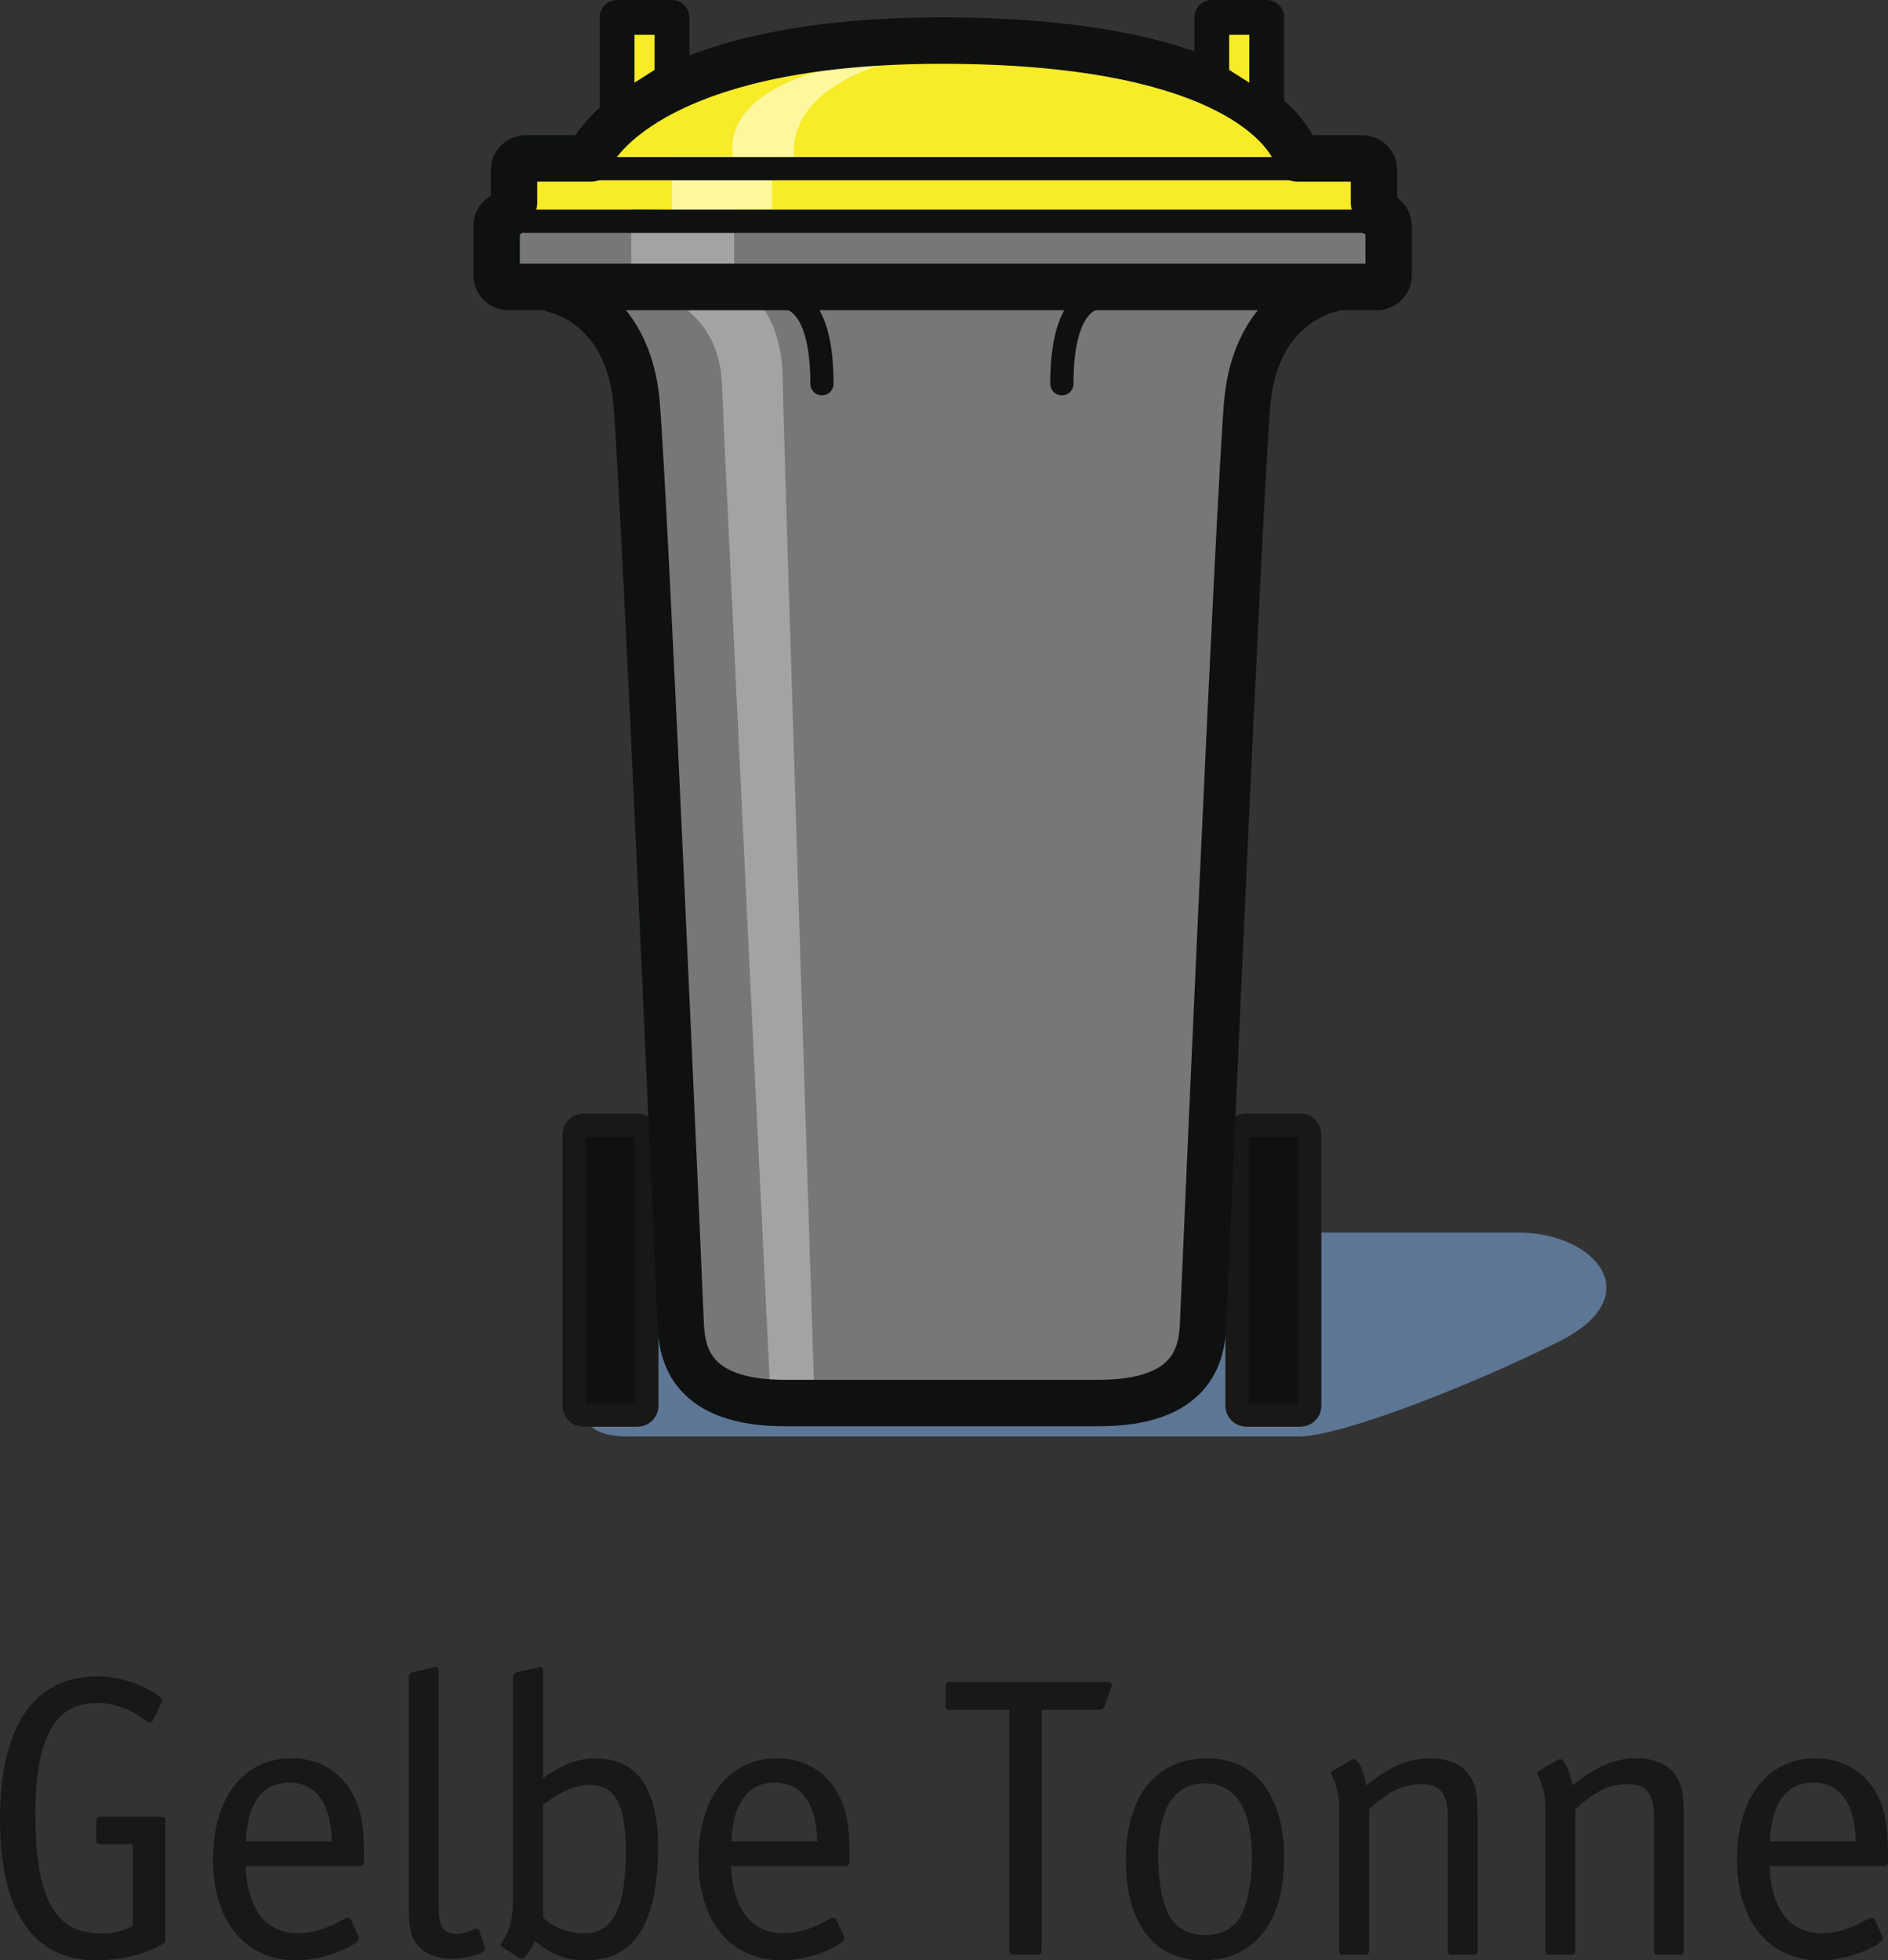 <?xml version="1.0" encoding="utf-8"?>
<!-- Generator: Adobe Illustrator 16.0.4, SVG Export Plug-In . SVG Version: 6.00 Build 0)  -->
<!DOCTYPE svg PUBLIC "-//W3C//DTD SVG 1.1//EN" "http://www.w3.org/Graphics/SVG/1.1/DTD/svg11.dtd">
<svg version="1.1" id="Layer_1" xmlns="http://www.w3.org/2000/svg" xmlns:xlink="http://www.w3.org/1999/xlink" x="0px" y="0px"
	 width="36.885px" height="38.293px" viewBox="0 0 36.885 38.293" enable-background="new 0 0 36.885 38.293" xml:space="preserve">
<rect x="0" y="0" width="36.885" height="38.293" fill="#333333" stroke="none"/>
<g>
	<path fill="#191817" d="M3.161,37.982c-0.295,0.187-0.815,0.311-1.289,0.311c-1.22,0-1.872-0.956-1.872-2.75
		c0-1.817,0.66-2.796,1.896-2.796c0.389,0,0.784,0.116,1.118,0.318c0.108,0.07,0.155,0.116,0.155,0.155
		c0,0.016-0.008,0.039-0.023,0.062l-0.163,0.334c-0.008,0.016-0.03,0.031-0.046,0.031c-0.031,0-0.031,0-0.241-0.14
		c-0.24-0.155-0.528-0.241-0.8-0.241c-0.831,0-1.204,0.676-1.204,2.19c0,1.631,0.381,2.314,1.289,2.314
		c0.218,0,0.396-0.039,0.614-0.147v-1.6H1.988c-0.093,0-0.108-0.016-0.108-0.109v-0.318c0-0.093,0.016-0.108,0.108-0.108h1.134
		c0.094,0,0.109,0.015,0.109,0.108v2.268C3.231,37.928,3.224,37.951,3.161,37.982z"/>
	<path fill="#191817" d="M7.026,36.452H4.798c0.038,0.847,0.396,1.312,1.024,1.312c0.28,0,0.56-0.085,0.901-0.28
		c0.023-0.015,0.055-0.023,0.077-0.023c0.016,0,0.039,0.016,0.055,0.039l0.14,0.303c0.016,0.039,0.016,0.039,0.016,0.054
		c0,0.062-0.069,0.117-0.279,0.217c-0.303,0.14-0.629,0.218-0.955,0.218c-0.986,0-1.616-0.761-1.616-1.965
		c0-1.211,0.599-1.98,1.53-1.98c0.629,0,1.096,0.342,1.305,0.932c0.086,0.249,0.117,0.536,0.117,1.033
		C7.112,36.421,7.097,36.452,7.026,36.452z M5.651,34.821c-0.52,0-0.815,0.396-0.847,1.149h1.678
		C6.467,35.225,6.172,34.821,5.651,34.821z"/>
	<path fill="#191817" d="M8.818,38.262c-0.42,0-0.723-0.209-0.792-0.543c-0.039-0.163-0.039-0.171-0.039-0.956v-4.007
		c0-0.039,0.031-0.085,0.085-0.093l0.396-0.093c0.008-0.008,0.047-0.008,0.055-0.008c0.038,0,0.046,0.016,0.046,0.085v4.124
		c0,0.373,0,0.622,0.016,0.714c0.023,0.187,0.147,0.295,0.318,0.295c0.109,0,0.226-0.031,0.35-0.093
		c0.023-0.008,0.047-0.016,0.062-0.016c0.023,0,0.039,0.023,0.055,0.055l0.093,0.287c0.016,0.047,0.016,0.047,0.016,0.062
		C9.479,38.153,9.105,38.262,8.818,38.262z"/>
	<path fill="#191817" d="M11.441,38.293c-0.388,0-0.668-0.109-0.994-0.381c-0.077,0.194-0.194,0.35-0.248,0.35
		c-0.016,0-0.039-0.008-0.062-0.023l-0.334-0.209c-0.008-0.008-0.023-0.023-0.023-0.039c0-0.008,0.008-0.031,0.023-0.054
		c0.155-0.202,0.218-0.451,0.218-0.815v-4.357c0-0.054,0.031-0.085,0.085-0.101l0.404-0.093c0.008-0.008,0.047-0.008,0.055-0.008
		c0.03,0,0.046,0.023,0.046,0.085v2.082c0.404-0.28,0.684-0.381,1.033-0.381c0.8,0,1.212,0.59,1.212,1.725
		C12.855,37.578,12.396,38.293,11.441,38.293z M11.535,34.868c-0.288,0-0.513,0.093-0.925,0.38v2.214
		c0.241,0.209,0.497,0.303,0.808,0.303c0.56,0,0.809-0.497,0.809-1.608C12.227,35.256,12.017,34.868,11.535,34.868z"/>
	<path fill="#191817" d="M16.511,36.452h-2.229c0.038,0.847,0.396,1.312,1.024,1.312c0.28,0,0.56-0.085,0.901-0.28
		c0.023-0.015,0.055-0.023,0.077-0.023c0.016,0,0.039,0.016,0.055,0.039l0.14,0.303c0.016,0.039,0.016,0.039,0.016,0.054
		c0,0.062-0.069,0.117-0.279,0.217c-0.303,0.14-0.629,0.218-0.955,0.218c-0.986,0-1.616-0.761-1.616-1.965
		c0-1.211,0.599-1.98,1.53-1.98c0.629,0,1.096,0.342,1.305,0.932c0.086,0.249,0.117,0.536,0.117,1.033
		C16.597,36.421,16.581,36.452,16.511,36.452z M15.136,34.821c-0.52,0-0.815,0.396-0.847,1.149h1.678
		C15.951,35.225,15.656,34.821,15.136,34.821z"/>
	<path fill="#191817" d="M21.711,32.957l-0.008,0.023l-0.116,0.334c-0.016,0.054-0.055,0.085-0.117,0.085h-1.118v4.675
		c0,0.093-0.016,0.109-0.108,0.109h-0.42c-0.093,0-0.108-0.016-0.108-0.109V33.4h-1.134c-0.094,0-0.108-0.016-0.108-0.109v-0.326
		c0-0.093,0.015-0.109,0.108-0.109h3.029c0.077,0,0.108,0.016,0.108,0.055C21.719,32.926,21.719,32.941,21.711,32.957z"/>
	<path fill="#191817" d="M23.495,38.293c-0.947,0-1.499-0.723-1.499-1.958c0-1.258,0.591-1.988,1.593-1.988
		c0.939,0,1.499,0.73,1.499,1.95C25.088,37.555,24.497,38.293,23.495,38.293z M23.534,34.836c-0.59,0-0.908,0.497-0.908,1.421
		c0,0.497,0.085,0.948,0.24,1.204c0.124,0.209,0.396,0.342,0.684,0.342c0.279,0,0.536-0.125,0.66-0.326
		c0.155-0.249,0.249-0.691,0.249-1.188C24.459,35.333,24.14,34.836,23.534,34.836z"/>
	<path fill="#191817" d="M28.782,38.184H28.37c-0.069,0-0.085-0.016-0.085-0.093v-2.594c0-0.458-0.147-0.645-0.513-0.645
		c-0.357,0-0.637,0.132-1.025,0.489v2.75c0,0.078-0.016,0.093-0.085,0.093H26.25c-0.069,0-0.085-0.016-0.085-0.093v-2.664
		c0-0.357-0.031-0.489-0.147-0.746c-0.008-0.016-0.016-0.039-0.016-0.046c0-0.016,0.016-0.039,0.038-0.047l0.35-0.202
		c0.031-0.016,0.047-0.023,0.062-0.023c0.077,0,0.187,0.218,0.24,0.513c0.475-0.38,0.823-0.528,1.251-0.528
		c0.365,0,0.652,0.132,0.792,0.373c0.108,0.187,0.132,0.342,0.132,0.784v2.586C28.867,38.168,28.852,38.184,28.782,38.184z"/>
	<path fill="#191817" d="M32.811,38.184h-0.412c-0.069,0-0.085-0.016-0.085-0.093v-2.594c0-0.458-0.147-0.645-0.513-0.645
		c-0.357,0-0.637,0.132-1.025,0.489v2.75c0,0.078-0.016,0.093-0.085,0.093h-0.412c-0.069,0-0.085-0.016-0.085-0.093v-2.664
		c0-0.357-0.031-0.489-0.147-0.746c-0.008-0.016-0.016-0.039-0.016-0.046c0-0.016,0.016-0.039,0.038-0.047l0.35-0.202
		c0.031-0.016,0.047-0.023,0.062-0.023c0.077,0,0.187,0.218,0.24,0.513c0.475-0.38,0.823-0.528,1.251-0.528
		c0.365,0,0.652,0.132,0.792,0.373c0.108,0.187,0.132,0.342,0.132,0.784v2.586C32.896,38.168,32.88,38.184,32.811,38.184z"/>
	<path fill="#191817" d="M36.8,36.452H34.57c0.039,0.847,0.396,1.312,1.025,1.312c0.279,0,0.559-0.085,0.9-0.28
		c0.023-0.015,0.055-0.023,0.078-0.023c0.016,0,0.039,0.016,0.055,0.039l0.14,0.303c0.016,0.039,0.016,0.039,0.016,0.054
		c0,0.062-0.07,0.117-0.28,0.217c-0.303,0.14-0.629,0.218-0.955,0.218c-0.986,0-1.615-0.761-1.615-1.965
		c0-1.211,0.598-1.98,1.53-1.98c0.629,0,1.095,0.342,1.305,0.932c0.085,0.249,0.116,0.536,0.116,1.033
		C36.885,36.421,36.869,36.452,36.8,36.452z M35.425,34.821c-0.521,0-0.815,0.396-0.847,1.149h1.678
		C36.24,35.225,35.945,34.821,35.425,34.821z"/>
</g>
<g>
	<path fill="#5E7695" d="M12.278,28.06c1.057,0,12.305,0,13.102,0c0.799,0,3.307-0.969,5.079-1.855
		c1.774-0.887,0.708-2.128-0.799-2.128c-3.458,0-12.21,0-13.362,0s-4.16-0.533-4.25,0.354c-0.088,0.887-0.844,1.597-0.844,2.217
		C11.204,27.826,11.575,28.06,12.278,28.06L12.278,28.06z"/>
	<path fill="#777776" d="M10.842,5.658L9.928,5.604c-0.125,0-0.226-0.102-0.226-0.226V4.414c0-0.125,0.101-0.226,0.226-0.226
		c0,0,0.114-0.138,0.114-0.227v-0.64c0-0.125,0.102-0.227,0.227-0.227h1.279l0.037-0.148c0.255-0.414,1.617-2.153,6.816-2.153
		c5.437,0,6.641,1.644,6.875,2.116l0.047,0.186h1.293c0.126,0,0.227,0.102,0.227,0.227v0.64c0,0.094,0.059,0.227,0.059,0.227
		c0.125,0,0.227,0.101,0.227,0.226v0.964c0,0.125-0.102,0.226-0.227,0.226l-0.939,0.054c0,0-1.432,0.281-1.596,2.222
		c-0.164,1.94-0.838,17.392-0.861,17.979c-0.023,0.586-0.193,1.548-2.041,1.548h-6.127c-1.846,0-2.016-0.962-2.039-1.548
		C13.274,25.272,12.6,9.821,12.437,7.88C12.272,5.939,10.842,5.658,10.842,5.658L10.842,5.658z"/>
	<path fill="#F8EB28" d="M9.702,4.414c0-0.125,0.101-0.226,0.226-0.226c0,0,0.114-0.138,0.114-0.227v-0.64
		c0-0.125,0.102-0.227,0.227-0.227h1.279l0.037-0.148c0.255-0.414,1.617-2.153,6.816-2.153c5.437,0,6.641,1.644,6.875,2.116
		l0.047,0.186h1.293c0.126,0,0.227,0.102,0.227,0.227v0.64c0,0.094,0.059,0.227,0.059,0.227c0.125,0,0.227,0.101,0.227,0.226H9.702z
		"/>
	<path fill="#FDF89D" d="M18.329,1.009c0,0-4.272,0.143-4.011,2.057c-0.428,0-1.192,0-1.192,0v1.049l1.955-0.025L15.08,3.065h0.429
		C15.415,1.319,18.329,1.009,18.329,1.009L18.329,1.009z"/>
	<path fill="#A3A3A3" d="M12.332,4.089v1.524c0,0,1.7,0.128,1.772,1.891c0.087,2.153,0.952,19.858,0.952,19.858h0.857
		c0,0-0.62-19.263-0.62-19.882c0-1.642-0.951-1.938-0.951-1.938V4.114L12.332,4.089z"/>
	
		<line fill="none" stroke="#0F1111" stroke-width="0.454" stroke-linecap="round" stroke-linejoin="round" stroke-miterlimit="3.864" x1="26.616" y1="4.322" x2="10.269" y2="4.322"/>
	
		<path fill="none" stroke="#0F1111" stroke-width="0.907" stroke-linecap="round" stroke-linejoin="round" stroke-miterlimit="3.864" d="
		M10.042,3.961v-0.64l0,0c0-0.125,0.102-0.227,0.227-0.227h1.279l0.037-0.148c0.255-0.414,1.617-2.153,6.816-2.153
		c5.437,0,6.641,1.644,6.875,2.116l0.07,0.186h1.27c0.126,0,0.227,0.102,0.227,0.227v0.64l0.059,0.227
		c0.125,0,0.227,0.101,0.227,0.226v0.964c0,0.125-0.102,0.226-0.227,0.226H9.928c-0.125,0-0.226-0.102-0.226-0.226V4.414l0,0
		c0-0.125,0.101-0.226,0.226-0.226L10.042,3.961z"/>
	
		<polygon fill="#F8EB28" stroke="#0F1111" stroke-width="0.68" stroke-linecap="round" stroke-linejoin="round" stroke-miterlimit="3.864" points="
		23.674,0.34 24.747,0.34 24.747,2.234 23.674,1.552 23.674,0.34 	"/>
	
		<polygon fill="#F8EB28" stroke="#0F1111" stroke-width="0.68" stroke-linecap="round" stroke-linejoin="round" stroke-miterlimit="3.864" points="
		13.128,0.34 12.056,0.34 12.056,2.234 13.128,1.552 13.128,0.34 	"/>
	
		<path fill="none" stroke="#0F1111" stroke-width="0.454" stroke-linecap="round" stroke-linejoin="round" stroke-miterlimit="3.864" d="
		M20.745,7.496c0-1.788,0.762-1.68,0.762-1.68 M16.058,7.496c0-1.788-0.762-1.68-0.762-1.68"/>
	
		<path fill="#0F1111" stroke="#191817" stroke-width="0.454" stroke-linecap="round" stroke-linejoin="round" stroke-miterlimit="3.864" d="
		M24.167,22.16c0-0.101,0.081-0.182,0.182-0.182h1.057c0.102,0,0.182,0.081,0.182,0.182v5.302c0,0.1-0.08,0.18-0.182,0.18h-1.057
		c-0.101,0-0.182-0.081-0.182-0.18V22.16L24.167,22.16z"/>
	
		<path fill="#0F1111" stroke="#191817" stroke-width="0.454" stroke-linecap="round" stroke-linejoin="round" stroke-miterlimit="3.864" d="
		M11.215,22.16c0-0.101,0.081-0.182,0.183-0.182h1.057c0.1,0,0.182,0.081,0.182,0.182v5.302c0,0.1-0.082,0.18-0.182,0.18h-1.057
		c-0.102,0-0.183-0.081-0.183-0.18V22.16L11.215,22.16z"/>
	
		<path fill="none" stroke="#0F1111" stroke-width="0.907" stroke-linecap="round" stroke-linejoin="round" stroke-miterlimit="3.864" d="
		M10.842,5.658c0,0,1.431,0.281,1.595,2.222c0.163,1.94,0.838,17.392,0.861,17.979c0.023,0.586,0.193,1.548,2.039,1.548
		c1.848,0,4.281,0,6.127,0c1.848,0,2.018-0.962,2.041-1.548c0.023-0.587,0.697-16.039,0.861-17.979
		c0.164-1.941,1.596-2.222,1.596-2.222"/>
	
		<line fill="none" stroke="#0F1111" stroke-width="0.454" stroke-linecap="round" stroke-linejoin="round" stroke-miterlimit="3.864" x1="11.563" y1="3.295" x2="25.348" y2="3.295"/>
</g>
</svg>
